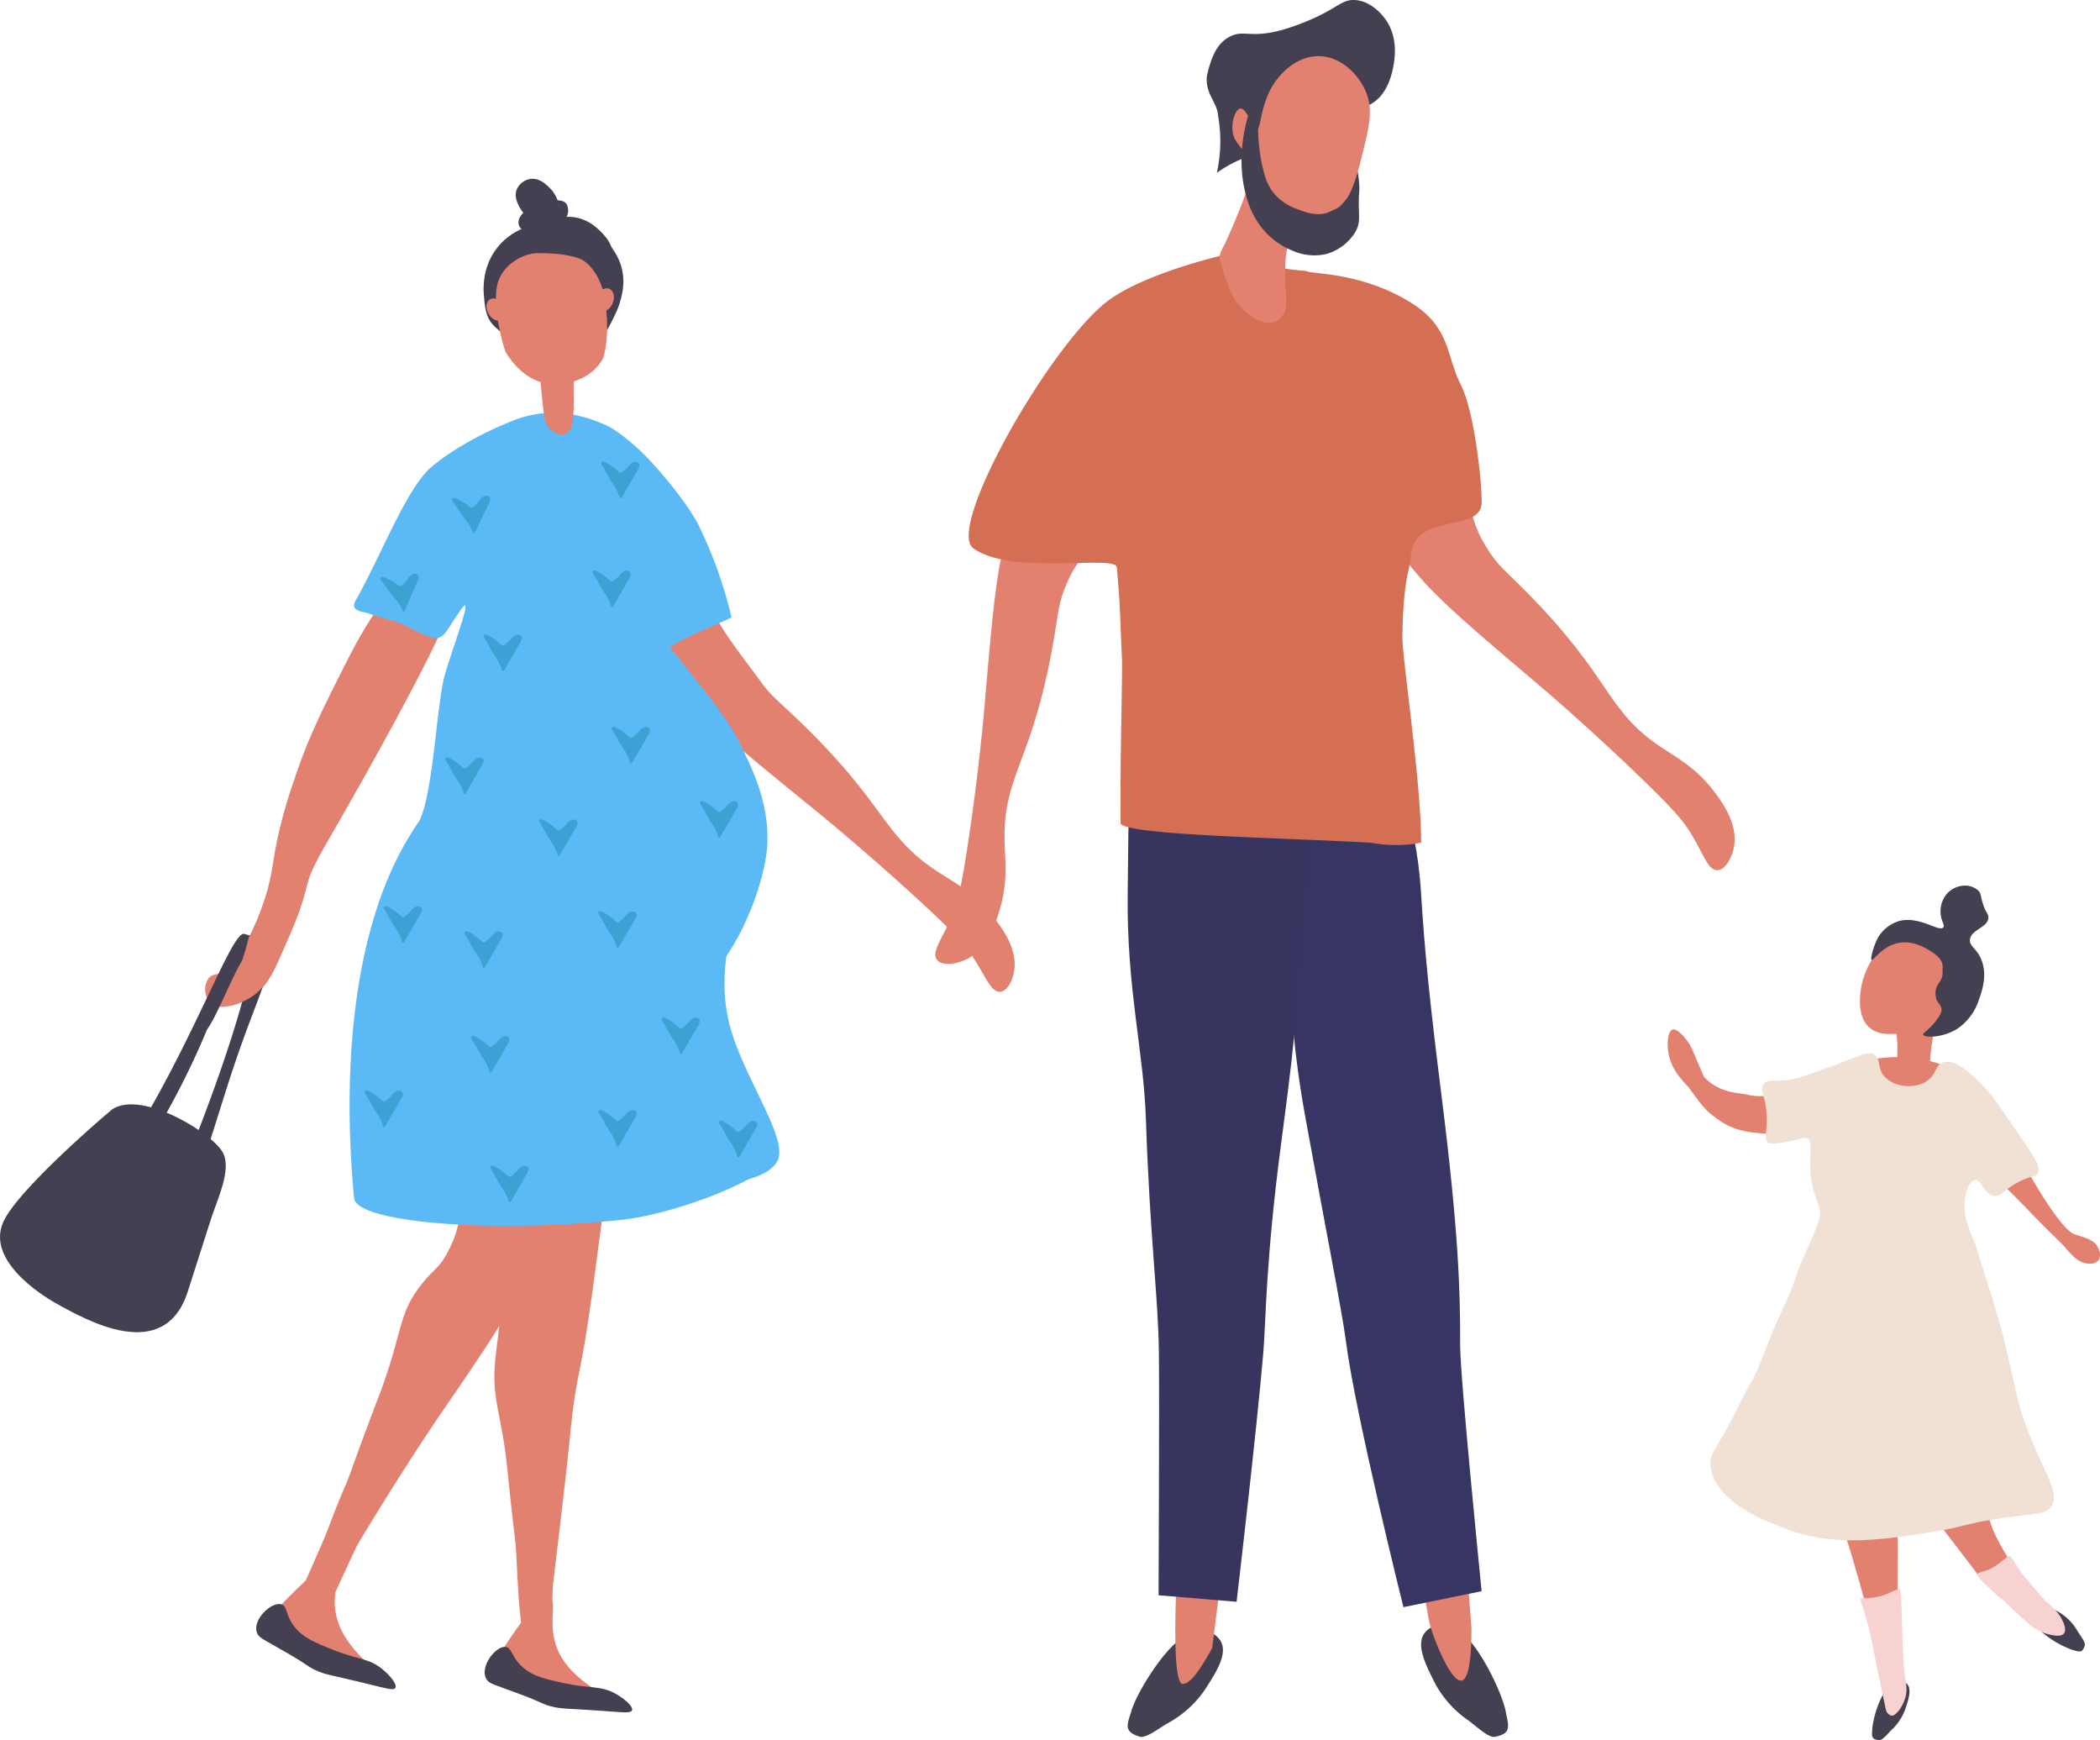 <svg xmlns="http://www.w3.org/2000/svg" width="513.04" height="425.025" viewBox="0 0 513.04 425.025">
  <g id="Group_733" data-name="Group 733" transform="translate(-910.829 -2503.047)">
    <g id="Group_711" data-name="Group 711" transform="translate(960.951 2503.047)">
      <path id="Path_1365" data-name="Path 1365" d="M1993.747,3361a4.327,4.327,0,0,0,1.536,3.143,24.3,24.3,0,0,0,8.4,5.309c1.774.5,2.623,1.006,3.212-1.054.225-.786-1.2-2.474-1.784-3.51a12.925,12.925,0,0,0-4.575-4.623c-1.8-1.093-4-2.428-5.527-1.515A2.921,2.921,0,0,0,1993.747,3361Z" transform="translate(-1547.691 -2966.52)" fill="#454051"/>
      <path id="Path_1366" data-name="Path 1366" d="M1915.032,3399a4.324,4.324,0,0,0-2.709,2.212,24.281,24.281,0,0,0-3.254,9.392c-.08,1.841-.382,2.783,1.758,2.888.817.039,2.137-1.729,3.011-2.538a12.936,12.936,0,0,0,3.459-5.509c.653-2,1.452-4.449.214-5.726A2.922,2.922,0,0,0,1915.032,3399Z" transform="translate(-1501.782 -2988.473)" fill="#454051"/>
      <path id="Path_1367" data-name="Path 1367" d="M1674.09,3368.978c2.632.034,4.418,1.9,6,3.6,4.06,4.369,8.4,13.776,9.14,17.655.687,3.619,1.556,5.4-2.65,6.22-1.606.313-4.726-2.809-6.688-4.157a25.854,25.854,0,0,1-8.429-9.909c-1.869-3.776-4.153-8.389-2.07-11.272A5.842,5.842,0,0,1,1674.09,3368.978Z" transform="translate(-1371.504 -2972.224)" fill="#454051"/>
      <path id="Path_1368" data-name="Path 1368" d="M1530.37,3372.082c-2.622-.243-4.594,1.423-6.343,2.947-4.5,3.918-9.807,12.815-10.947,16.595-1.064,3.527-2.116,5.205,1.981,6.465,1.564.481,5-2.3,7.088-3.43a25.861,25.861,0,0,0,9.426-8.966c2.256-3.558,5.013-7.906,3.245-10.992A5.842,5.842,0,0,0,1530.37,3372.082Z" transform="translate(-1286.74 -2973.893)" fill="#454051"/>
      <path id="Path_1369" data-name="Path 1369" d="M1478.087,2666.947c2.622,3.1-.793,11.386-3.944,19.034a111.745,111.745,0,0,1-16.491,27.491c-8.525,10.443-13.093,12.489-16.585,21.68-1.542,4.058-1.447,5.754-2.7,12.91-5.2,29.761-12.414,32.39-11.89,49.135.14,4.463.816,9.508-1.225,16.25-.889,2.933-2.953,9.46-8.025,12.006-2.637,1.323-6.435,1.745-7.442-.1-1.038-1.906,1.53-5.054,3.8-10.4,1.142-2.692,2.057-5.582,3.706-16.216,2.839-18.308,4.2-34.137,4.2-34.137,1.832-21.357,2.747-32.035,4.874-40.436,1.976-7.809,8.863-33.73,28.684-49.066C1462.732,2669.146,1474.719,2662.966,1478.087,2666.947Z" transform="translate(-1231.167 -2591.167)" fill="#e38170"/>
      <path id="Path_1370" data-name="Path 1370" d="M1625.228,2671.777c4.044-.344,10.589,3.088,15,10.085,7.981,12.659,7.053,16.775,8.309,21.337,3.578,13,2.6,17.906,8.074,26.074,2.416,3.607,3.853,4.512,8.964,9.674,21.257,21.469,19.221,28.875,33.177,38.144,3.72,2.471,8.225,4.839,12.54,10.409,1.877,2.422,6,7.885,5.142,13.494-.448,2.917-2.3,6.257-4.393,6.008-2.156-.257-3.235-4.173-6.283-9.123-1.533-2.49-3.36-4.909-11.075-12.411-13.283-12.914-25.4-23.187-25.4-23.187-16.353-13.859-24.528-20.788-30.147-27.386-5.222-6.133-22.369-26.756-23.4-51.8C1615.338,2673.392,1620.032,2672.218,1625.228,2671.777Z" transform="translate(-1342.869 -2594.455)" fill="#e38170"/>
      <path id="Path_1371" data-name="Path 1371" d="M1537.9,3294.9c.229-4.327.59-18.687.132-25.017-.848-11.72,2.663-14.013,2.663-14.013,2.361-2.129,7.751-.384,10.821,1.678a8.046,8.046,0,0,1,1.755,1.785l-6.751,53.635c-2.152,3.767-5.091,8.926-7.255,8.736C1536.578,3321.468,1537.718,3298.33,1537.9,3294.9Z" transform="translate(-1300.495 -2910.415)" fill="#e38170"/>
      <path id="Path_1372" data-name="Path 1372" d="M1662.534,3305.284c-1.262-6.009-4.153-29-4.961-35.3a64.044,64.044,0,0,0-3.751-15.41c1.876-2.565,7.509-1.958,10.936-.567a31.9,31.9,0,0,1,4.255,3.143l3.866,49.719c0,5.56-.33,12.65-2.487,12.906C1667.713,3320.1,1663.24,3308.644,1662.534,3305.284Z" transform="translate(-1363.517 -2909.282)" fill="#e38170"/>
      <path id="Path_1373" data-name="Path 1373" d="M1595.59,2916.675s-44.706-2.031-48.175,11.69c-1.49,5.9,14.763,9.437,20.5,20.017,4.935,9.094.672,18.453,6.639,51.385,5.1,28.145,8.978,47.485,9.927,54.8,2.38,18.338,14.076,65.087,14.076,65.087l19.1-3.9s-5.261-52.218-5.243-59.989c.031-13.37-.379-27.747-4.534-60.884-2.871-22.9-4.106-34.862-5.017-49.572C1601.58,2924.492,1595.59,2916.675,1595.59,2916.675Z" transform="translate(-1305.812 -2727.1)" fill="#363563"/>
      <path id="Path_1374" data-name="Path 1374" d="M1515.166,2899.252l42.386,6.814c.067-1.162-3.75,42.8-4.25,51.444-.539,9.317.987,4.237-3.6,38.66-3.921,29.42-3.816,44.192-4.459,51.821-1.613,19.125-6.536,60.965-6.536,60.965l-19.06-1.589s.213-47.092.086-59.006c-.147-13.875-2.211-28.185-3.176-57.181-.57-17.093-4.731-31.839-4.453-55.25C1512.361,2914.2,1512.129,2902.238,1515.166,2899.252Z" transform="translate(-1286.724 -2717.718)" fill="#373560"/>
      <path id="Path_1375" data-name="Path 1375" d="M1463.529,2714.8c.973,10.984.689,10.57,1.253,22.132.181,3.711-.512,25.682-.312,40.5,1.872,2.865,39.948,3.432,61.2,4.662a33.269,33.269,0,0,0,12.192-.007c.092-14.289-4.606-44.934-4.558-50.121.134-14.3,1.969-17.163,2.027-19.419.3-11.509,16.99-5.89,17.326-13.4.174-3.888-1.64-22.138-5.073-28.888-3.5-6.883-2.581-13.7-11.317-19.5-12.486-8.286-25.831-7.489-26.426-8.328,0,0-8.939-.55-11.822-2.552-2-1.388-6.717-1.738-6.717-1.738s-22.175,4.8-31.242,12.618c-14.33,12.35-38.156,54.64-31.6,59.4C1437.765,2716.934,1463.254,2711.688,1463.529,2714.8Z" transform="translate(-1240.808 -2576.246)" fill="#d46f53"/>
      <path id="Path_1376" data-name="Path 1376" d="M1579.895,2601.123c-5.374-1.363-11.928-27.929-11.013-13.039.108,3.7-4.972,14.848-5.993,17.166-.917,2.082-2.069,3.352-1.618,5.095.468,1.808,2.468,8.7,4.55,10.846,4.712,4.853,9.095,6.156,11.327,1.439C1578.309,2620.176,1575.088,2609.147,1579.895,2601.123Z" transform="translate(-1313.317 -2546.673)" fill="#e38170"/>
      <path id="Path_1377" data-name="Path 1377" d="M1599.954,2518.583c.239-1.5,1.122-7.042-2.526-11.451-.592-.716-3.257-3.936-7.1-4.08-2.674-.1-3.7,1.375-8.5,3.777a57.9,57.9,0,0,1-9.268,3.559c-7.766,2.125-9.376-.24-12.87,1.71-2.912,1.626-4.272,4.656-5.406,9.485-.444,4.455,2.542,6.439,2.723,9.64a35.939,35.939,0,0,1-.283,14.031,31.78,31.78,0,0,1,6.064-3.38c1.188-.511,2.136-.85,2.9-1.149a6.229,6.229,0,0,1,.538-1.714c.2-.4.367-.805.551-1.208a13.982,13.982,0,0,1-1.63-6.8c.089-4.885,5.8-6.54,9.395-4.372a10.579,10.579,0,0,1,3.363,3.1,23.076,23.076,0,0,1,6-.491c4.031-1.479,6.488,1.3,10.338-.721C1598.748,2526.157,1599.716,2520.077,1599.954,2518.583Z" transform="translate(-1309.562 -2503.047)" fill="#454051"/>
      <path id="Path_1378" data-name="Path 1378" d="M1590.259,2534.7c1.545,2.118-2.367,5.123-4.935,14.684-1.965,7.316-1.034,10.621-2.828,11.227-2.7.912-8.685-5.285-9.452-12.326-.113-1.04-.682-6.257,2.929-10.344C1580.265,2533.086,1588.4,2532.159,1590.259,2534.7Z" transform="translate(-1319.696 -2519.453)" fill="#454051"/>
      <path id="Path_1379" data-name="Path 1379" d="M1588.492,2533c5.672-.272,10.061,4.285,11.882,8.253,2.114,4.6,1.02,8.948-.842,16.34-1.422,5.647-2.441,9.695-6.119,12.946a14.048,14.048,0,0,1-9.758,3.784c-.521-.022-6.432-.363-9.385-4.893-2.6-3.988.165-6.516-2.693-11.754-1.625-2.978-3.4-3.777-3.605-6.7-.165-2.336.746-4.992,1.892-5.185,1.67-.282,3.767,6.373,4.358,5,.7-1.621.787-4.747,2.621-8.818C1578.6,2538.08,1582.92,2533.272,1588.492,2533Z" transform="translate(-1316.992 -2519.272)" fill="#e38170"/>
      <path id="Path_1380" data-name="Path 1380" d="M1601.505,2575.564a19.1,19.1,0,0,0-.3-2.406c-.514,1.527-1.432,4.752-2.785,6.578-1.913,2.582-2.588,2.409-3.982,3.11-2.794,1.407-6.1.138-8.023-.6a13.162,13.162,0,0,1-5.306-3.415c-2.149-2.354-2.723-4.915-3.418-8.01a49.046,49.046,0,0,1-.839-8.126c-.363-6.323-.066-7.691-.348-7.735-.865-.139-5.972,12.419-2.5,24.237a20.421,20.421,0,0,0,4.656,8.673,17.94,17.94,0,0,0,6.594,4.519,13.026,13.026,0,0,0,8.141.857,12.162,12.162,0,0,0,7.317-5.573c1.4-2.631.511-4.069.824-9.21A13.836,13.836,0,0,0,1601.505,2575.564Z" transform="translate(-1319.621 -2531.173)" fill="#454051"/>
      <path id="Path_1381" data-name="Path 1381" d="M1911.991,3023.751c-2.113.165-4.973.388-7.09-1.453-3.038-2.644-2.353-7.632-2.08-9.609a18.865,18.865,0,0,1,4.754-9.667c1.638-1.975,2.648-3.193,4.459-4.016a11.542,11.542,0,0,1,12.767,2.834c4.788,5.229,1.95,12.554,1.732,13.089C1923.3,3022.869,1913.493,3023.635,1911.991,3023.751Z" transform="translate(-1498.287 -2771.299)" fill="#e38170"/>
      <path id="Path_1382" data-name="Path 1382" d="M1931.957,3033.292c1.689,1.63-1.4,5.252-2.079,16.469-.17,2.818-.117,4.939-1.485,6.175a4.614,4.614,0,0,1-6.536-1.029c-.824-1.349-.241-2.56,0-6.519.368-6.064-.78-6.867,0-9.263C1923.406,3034.363,1929.951,3031.355,1931.957,3033.292Z" transform="translate(-1508.512 -2790.02)" fill="#e38170"/>
      <path id="Path_1383" data-name="Path 1383" d="M1861.4,3059.032a28.347,28.347,0,0,1,13.723,6c1.826,1.561,3.259,3.291,7.72,12.008,0,0,12.025,23.5,16.725,24.874.054.015.771.222,1.715.572a9.127,9.127,0,0,1,3,1.429c1.143,1.063,1.843,3.151,1,4.289a2.621,2.621,0,0,1-1.859.858,5.608,5.608,0,0,1-4-1.573,20.74,20.74,0,0,1-2.43-2.573c-1.031-1.118-1.652-1.683-2.716-2.716-5.812-5.644-12.979-13.754-20.014-19.3-5.847-4.609-19.031-15-28.733-11.15-2.7,1.071-4.944,3.17-10.579,4.574a33.752,33.752,0,0,1-9.006,1c-4.162-.11-9.02-.237-13.294-3.288-3.007-2.146-3.574-2.573-7.433-8.005a27.681,27.681,0,0,1-3-3.574,13.723,13.723,0,0,1-1.572-3.145c-.969-2.949-.787-6.976.572-7.434,1.335-.448,3.509,2.645,3.86,3.145.67.954.892,1.573,2.43,5.146.907,2.106,1.331,3.181,1.43,3.288,3.717,4,8.6,3.844,10.435,4.289,1.5.364,4.354.848,9.006-.572,4.079-1.244,4.275-.931,9.864-3.859a39.541,39.541,0,0,1,11.007-4A32.635,32.635,0,0,1,1861.4,3059.032Z" transform="translate(-1442.737 -2800.393)" fill="#e38170"/>
      <path id="Path_1384" data-name="Path 1384" d="M1944.393,3279.646c3.985,2.983,1,8.18,5.432,18.012a52.114,52.114,0,0,0,7.434,11.436c5.1,6.283,9.707,9.537,8.863,11.15-1.215,2.323-3.038,1.236-4,.572-6.062-4.171-12.025-7.434-16.583-13.438-15.406-20.294-17.545-22.233-16.3-24.874C1931.269,3278.214,1940.158,3276.474,1944.393,3279.646Z" transform="translate(-1512.582 -2922.941)" fill="#e38170"/>
      <path id="Path_1385" data-name="Path 1385" d="M1886.871,3286.834c-2.369,2.433,1.023,6.664,5.718,23.444a201.33,201.33,0,0,1,5.718,24.3c.869,5.394,2.574,10.042,3.181,10.042,5.575,0,1.5-12.437,1.394-24.624-.206-23.468.8-27.606-2.287-30.592C1896.539,3285.481,1889.369,3284.269,1886.871,3286.834Z" transform="translate(-1489.368 -2926.985)" fill="#e38170"/>
      <path id="Path_1386" data-name="Path 1386" d="M1862.866,3064.9c1.735,1.174.529,3.305,2.573,5.432,2.328,2.421,7.052,2.95,10.007,1.144,2.641-1.615,2.128-4.032,4.289-4.718,2.763-.876,6.126,2.277,8.577,4.575a36.037,36.037,0,0,1,5.289,6.433c8.3,11.952,10.205,14.467,9.149,16.154-.609.973-1.38.358-4.575,2-3.76,1.934-4.287,3.607-6,3.431-2.523-.259-3.094-4.05-4.718-3.86-1.554.182-2.855,3.876-2.573,7.291.3,3.678,2.656,8.18,3.084,9.646,2.558,8.765,4.8,14.627,6.9,23.424,2.924,12.3,2.859,13.346,4.458,17.963,4.463,12.879,9.24,17.911,6.719,21.443-1.381,1.935-3.706,1.672-11.293,2.716-9.319,1.283-10.072,2.265-17.44,3.431-12.636,2-25.144,3.979-37.453-1.287-1.72-.736-16.666-5.6-17.052-15.464-.1-2.441,2.277-4.653,6.359-12.909,4.243-8.58,4.172-7.206,5.956-11.919,5.065-13.378,5.994-12.962,8.934-21.74,1.116-3.332,4.646-10.133,5.38-13.3.711-3.066-1.229-4.124-2-9.578-.8-5.673.667-8.963-1-9.864-.758-.41-1.247.17-5.146.858-3.7.652-4.231.3-4.432.143-1.106-.888-.182-2.6-.286-6.29-.137-4.875-1.88-6.55-.715-8.005.943-1.178,2.538-.646,5.861-1,1.99-.213,4.328-1.047,9.006-2.717C1859.271,3065.28,1861.173,3063.755,1862.866,3064.9Z" transform="translate(-1455.07 -2807.263)" fill="#f0e1d4"/>
      <path id="Path_1387" data-name="Path 1387" d="M1926.184,2985.349c.492-.646-.759-1.6-.678-4.036a6.492,6.492,0,0,1,1.491-4.087,5.984,5.984,0,0,1,4.219-2.058,4.712,4.712,0,0,1,3.651,1.358c.517.641.392,1.042.86,2.656.8,2.765,1.511,2.769,1.468,3.8-.1,2.462-4.172,2.853-4.5,5.319-.218,1.631,1.481,2.058,2.646,4.638,1.774,3.931.214,8.214-.407,9.922a13.645,13.645,0,0,1-5.036,7.07c-3.737,2.521-8.383,2.412-8.641,1.659-.158-.459,1.357-1.036,3.241-3.552,1.209-1.616,1.241-2.256,1.241-2.491,0-1.48-1.377-1.864-1.383-3.294a4.122,4.122,0,0,1,.786-3.348c1.314-1.975.731-2.625.841-3.33.329-2.116-1.239-3.466-3.784-4.927-7.706-4.423-11.929,1.46-13.259,2.578-1.1.925.455-4.2,1.522-5.753a9.145,9.145,0,0,1,4.687-3.589C1920.222,2982.336,1925.179,2986.668,1926.184,2985.349Z" transform="translate(-1501.541 -2758.849)" fill="#454051"/>
      <path id="Path_1388" data-name="Path 1388" d="M1903.051,3352.4c-.6,0,1.089,3.483,2.283,9.034.536,2.494,1.588,8.234,3.772,18.261a1.974,1.974,0,0,0,1.29,1.4c.987.274,2.809-2.038,3.474-4.468.524-1.912.149-3.23-.2-5.658-.227-1.586-.316-3.8-.5-8.24-.323-7.963-.2-12.6-.794-12.508a7.835,7.835,0,0,0-1.986.7A14.521,14.521,0,0,1,1903.051,3352.4Z" transform="translate(-1498.487 -2962.059)" fill="#f8d2d1"/>
      <path id="Path_1389" data-name="Path 1389" d="M1965.091,3336.978c-.5.4,2.116,2.794,5.163,5.382,2.76,2.343,2.068,2,5.46,5.091,2.979,2.709,4.483,3.787,7.148,4.368.844.184,2.667.582,3.375-.3.906-1.126-.583-3.644-.894-4.169a13.3,13.3,0,0,0-3.177-3.375c-1.22-1.1-2.99-3.375-6.056-6.948-1.606-1.872-2.641-5.1-3.681-4.235-.555.46-.555.46-1.978,1.554C1967.437,3336.665,1966.154,3336.127,1965.091,3336.978Z" transform="translate(-1532.135 -2952.54)" fill="#f8d2d1"/>
      <g id="Group_710" data-name="Group 710" transform="translate(0 43.67)">
        <g id="Group_707" data-name="Group 707" transform="translate(12.469 154.389)">
          <g id="Group_706" data-name="Group 706" transform="translate(2.875)">
            <g id="Group_705" data-name="Group 705" transform="translate(7.531)">
              <path id="Path_1390" data-name="Path 1390" d="M1070.323,3317.108c1.2-2.949,5.594-12.425,7.233-16.812,3.721-9.961,5.782-13.677,5.782-13.677,2.137-.859,2.734,5.639,4.349,7.883a6.205,6.205,0,0,1,.778,1.7l-10.484,22.6c-2.388,2.053-2.246-.352-3.689-1.054C1072.5,3316.875,1069.373,3319.446,1070.323,3317.108Z" transform="translate(-1070.147 -3125.618)" fill="#e38170"/>
              <path id="Path_1391" data-name="Path 1391" d="M1186.941,3338.644c-.592-4.49-.8-8.317-1.044-12.991-.365-6.994-.6-12.354-.6-12.354,1.518-1.783,4.313-.209,6.748,1a23.455,23.455,0,0,1,2.946,2.547l-.76,23.615c-1.208,2.96-2.152.763-3.748.831C1188.5,3341.381,1187.272,3341.154,1186.941,3338.644Z" transform="translate(-1132.539 -3139.68)" fill="#e38170"/>
              <path id="Path_1392" data-name="Path 1392" d="M1153.823,2946.25a38.077,38.077,0,0,0-10.965-6.716c-9.225-3.169-11.9-5.074-13.878-3.832-2.315,1.453-9.46,12.212-10.016,29.131-.427,12.993.842,14.528,1.448,25.316a267.73,267.73,0,0,1-.411,34.58c-.7,9.247-1.484,12.987-3.362,16.958-2.933,6.2-3.859,4.727-8.151,10.691-4.674,6.5-3.824,11.472-9.544,26.357-7.123,18.541-11.427,31.756-11.427,31.756l6.154,4.477s10.192-17.27,21.374-33.566c17.111-24.935,15.865-23.963,22.936-39.009a227.362,227.362,0,0,0,18.081-58.687C1160.983,2954.015,1155.8,2948.047,1153.823,2946.25Z" transform="translate(-1079.56 -2935.319)" fill="#e38170"/>
              <path id="Path_1393" data-name="Path 1393" d="M1175.58,2944.052c-1.507-1.28-2.445-.961-12.117-2.3-8.956-1.245-13.435-1.866-17.385-2.882-8.688-2.231-10.9-4.422-14.225-2.881-4.349,2.014-5.777,8.1-6.322,10.373-2.262,9.422,1.349,18.048,5.268,27.085,4.8,11.078,7.113,11.015,10.537,20.746,1.355,3.851,2.308,9.1,4.215,19.593,3.206,17.648,3.593,26.264,3.688,28.813.218,5.831.049,10.328,0,11.526-.342,8.354-1.232,11.845-1.581,16.711-.63,8.776,1.8,12.583,3.059,25.258,1.859,18.712,3.743,31.49,3.743,31.49l7.386-3.052s3.047-24.741,4.047-35.019c2.035-20.923,2.243-9.968,7.054-47.49,5.807-45.295,4.8-26.508,4.286-66.271C1177.118,2967.012,1175.58,2944.052,1175.58,2944.052Z" transform="translate(-1099.776 -2935.399)" fill="#e38170"/>
            </g>
            <path id="Path_1394" data-name="Path 1394" d="M1070.878,3335.663c1.951,1.28-2.477,6.8-.179,14.174,1.429,4.586,4.9,8.1,6.5,9.708,3.592,3.632,6.565,4.855,6.286,5.456-.547,1.182-12.129-3.3-12.965-3.623-4.99-1.931-6.444-2.957-7.194-3.531-1.9-1.452-2.426-2.419-4.562-3.536-2.908-1.52-4.294-.967-4.863-2.016-1.2-2.219,3.717-7.033,6.059-9.324C1063.015,3339.977,1068.81,3334.306,1070.878,3335.663Z" transform="translate(-1053.711 -3152.12)" fill="#e38170"/>
            <path id="Path_1395" data-name="Path 1395" d="M1187.586,3354.843c2.162.875-1.107,7.153,2.581,13.938,2.295,4.22,6.387,6.992,8.26,8.26,4.229,2.863,7.383,3.485,7.227,4.13-.307,1.266-12.539-.878-13.422-1.033-5.27-.923-6.9-1.647-7.743-2.065-2.143-1.056-2.85-1.9-5.162-2.582-3.148-.926-4.4-.113-5.162-1.032-1.61-1.942,2.279-7.621,4.13-10.324C1180.712,3360.6,1185.293,3353.914,1187.586,3354.843Z" transform="translate(-1118.768 -3162.577)" fill="#e38170"/>
          </g>
          <path id="Path_1396" data-name="Path 1396" d="M1053.562,3358.186c-2.382-.658-7.084,3.737-5.955,6.923.493,1.393,1.8,1.709,7.665,5.143,5.425,3.178,4.489,3.016,6.523,3.971,2.743,1.287,3.395,1.089,12.726,3.382,4.786,1.175,6.4,1.667,6.87,1.067.64-.819-1.28-3.132-3.151-4.648-3.375-2.731-5.782-2.208-12.047-4.711-4.242-1.7-7.211-2.881-9.348-5.551C1054.522,3360.858,1055.111,3358.614,1053.562,3358.186Z" transform="translate(-1047.435 -3164.4)" fill="#454051"/>
          <path id="Path_1397" data-name="Path 1397" d="M1174.352,3380.981c-2.458-.251-6.36,4.868-4.715,7.82.719,1.29,2.062,1.383,8.416,3.791,5.88,2.228,4.93,2.225,7.095,2.826,2.919.812,3.529.508,13.111,1.211,4.915.36,6.59.574,6.952-.095.494-.914-1.785-2.875-3.883-4.056-3.784-2.13-6.07-1.212-12.665-2.634-4.466-.964-7.591-1.637-10.144-3.913C1175.744,3383.457,1175.951,3381.145,1174.352,3380.981Z" transform="translate(-1113.433 -3176.782)" fill="#454051"/>
        </g>
        <path id="Path_1398" data-name="Path 1398" d="M1086.969,2767.25c-5.583,15.789-.865,9.819-7.148,25.016-1.714,4.147-5.2,12.165-18.266,35.739-13.675,24.665-15.054,25.251-16.678,31.768-1.3,5.207-2.983,9.03-6.354,16.677-1.9,4.3-3.445,7.333-6.75,9.531-2.9,1.931-8.044,3.8-10.325,1.588a4.884,4.884,0,0,1-.4-5.957c.957-1.177,2.2-.812,3.971-1.588,1.731-.758,3-2.179,5.56-7.544a63.394,63.394,0,0,0,4.368-10.721c1.66-5.594,1.676-8,2.78-13.5a119.714,119.714,0,0,1,4.368-15.487c3.195-9.639,6.541-16.3,11.515-26.208,8.253-16.434,7.37-11.437,15.09-26.605a47.853,47.853,0,0,1,11.118-14.692c1.1-.965,6.335-5.557,7.942-4.368C1088.944,2761.77,1087.635,2765.367,1086.969,2767.25Z" transform="translate(-1020.221 -2686.319)" fill="#e38170"/>
        <path id="Path_1399" data-name="Path 1399" d="M1327.65,2870.215c-4.5-5.424-8.973-7.728-12.7-10.133-13.991-9.02-12.5-16.243-34.27-37.15-5.235-5.027-6.673-5.907-9.221-9.421-5.769-7.957-12.177-15.167-16.43-27.833a84.279,84.279,0,0,0-7.46-16.569c-5.989.881-8.291-1.088-14.208-.116,3.825,22.732,16.527,44.349,21.656,50.02,5.812,6.426,14.1,13.173,30.684,26.665,0,0,12.29,10,25.863,22.577,7.884,7.3,9.791,9.661,11.42,12.087,3.238,4.822,4.521,8.639,6.609,8.887,2.025.241,3.6-3.018,3.846-5.861C1333.913,2877.9,1329.606,2872.575,1327.65,2870.215Z" transform="translate(-1135.704 -2690.661)" fill="#e38170"/>
        <g id="Group_709" data-name="Group 709" transform="translate(35.281 57.162)">
          <g id="Group_708" data-name="Group 708">
            <path id="Path_1400" data-name="Path 1400" d="M1101.9,2772.121c1.42.584,7.077,2,8.408,2.692,10.821,5.658,8.637,3.871,14.3-3.872,3.144-4.3-2.484,10.24-4.169,16.381-2.029,7.393-2.872,30.786-6.624,36.191-14.94,21.52-18.774,56.413-15.5,91.391.565,6.045,33.623,8.637,65.074,5.365,11.776-1.225,31.247-8.1,38.552-14.836-32.33-33.753-29.534-118.69-33.722-129.14-.158-.394-1.428-3.889-1.238-4.143.6-.795,4.61,10.738,5.425,10.126,4.894-3.676,12.658-6.573,18.139-9.171a107.241,107.241,0,0,0-8.056-22.543c-1.556-3.125-5.652-9.064-12.311-16.255-2.3-2.484-7.206-6.722-10.027-8.038-7.141-3.33-14.829-4.332-22.34-1.489-7.571,2.865-15.64,7.354-20.644,11.615-6.061,5.162-12.46,22.053-18.465,32.562C1097.107,2771.736,1100.846,2771.687,1101.9,2772.121Z" transform="translate(-1097.223 -2723.117)" fill="#5bbaf6"/>
          </g>
        </g>
        <path id="Path_1401" data-name="Path 1401" d="M1179.15,2621.154c6.875-2.305,13.223-5.355,19.649,2.789a10.164,10.164,0,0,1,1.085,1.993c.278.7,3.759,4.405,2.765,10.668-.548,3.448-1.508,5.345-3.394,8.985-1.427,2.754-7.375,6.409-8.9,5.68-.75-.358-6.5-16.08-7.7-16.522-.469-.172-1.669-.6-2.3-.082-1.133.928-.318,4.068,1.133,5.427,1.063,1,1.214-.016,2.146,1.36a4.689,4.689,0,0,1,.783,4c-.845,2.089-5.178,4.2-5.7,4.222-2.528.091-3.38-.787-6.911-3.846-2.723-2.359-2.792-4.932-3.127-8.935C1168.47,2627.8,1174.153,2622.829,1179.15,2621.154Z" transform="translate(-1100.655 -2609.342)" fill="#454051"/>
        <path id="Path_1402" data-name="Path 1402" d="M1197.605,2683.655c.277,5.846,1.078,15.964,1.739,19.4.392,2.041,4,5.023,6.06,2.446,1-1.247,1.027-5.76.949-10.149-.109-6.148,1.706-7.474-.038-9.437C1204.463,2683.834,1197.486,2681.13,1197.605,2683.655Z" transform="translate(-1116.33 -2644.021)" fill="#e38170"/>
        <path id="Path_1403" data-name="Path 1403" d="M1201.741,2648.248c-1.34-5.619-4.343-8.241-5.956-8.863-2.787-1.075-6.63-1.4-10.323-1.372-3.593.023-8.589,2.829-9.8,7.486-1.414,5.43,1.5,15.935,2.083,16.847.93,1.457,3.867,6.061,9.306,7.4a12.926,12.926,0,0,0,8.663-.98,11.474,11.474,0,0,0,5.5-4.652c.539-.919,1.262-3.833,1.218-8.851A50.962,50.962,0,0,0,1201.741,2648.248Z" transform="translate(-1104.233 -2619.844)" fill="#e38170"/>
        <path id="Path_1404" data-name="Path 1404" d="M1194.838,2610.953c1.683-.637,1.838-3.9,1.6-5.666a8.166,8.166,0,0,0-2.264-4.613c-.869-.876-2.64-2.662-4.925-2.256a4.328,4.328,0,0,0-3.236,2.658c-.592,1.6.128,3.04.7,4.177a10.491,10.491,0,0,0,4.1,4.089C1192.717,2610.6,1193.829,2611.335,1194.838,2610.953Z" transform="translate(-1109.929 -2598.359)" fill="#454051"/>
        <path id="Path_1405" data-name="Path 1405" d="M1197.523,2609.847c1.585.253,1.83,1.29,1.9,2.4a3.3,3.3,0,0,1-1.407,2.754,8,8,0,0,1-2.792,1.133l-3.523.928c-1.51.4-3.507.563-4.214-.98-.733-1.6.731-3.356,2.167-4.159,2.655-1.484,4.9-2.52,7.868-2.072Z" transform="translate(-1110.744 -2604.526)" fill="#454051"/>
        <path id="Path_1406" data-name="Path 1406" d="M1199.743,2619.1c-.132-1.052-2.679-1.9-4.81-1.35-2.059.535-4.078,2.474-3.785,3.5.373,1.31,4.574,1.481,7.31-.506C1198.963,2620.385,1199.825,2619.759,1199.743,2619.1Z" transform="translate(-1112.817 -2608.773)" fill="#454051"/>
        <path id="Path_1407" data-name="Path 1407" d="M1232.7,2660.287c.567-1.5.155-3.046-.922-3.454s-2.41.477-2.978,1.977-.156,3.046.921,3.454S1232.134,2661.786,1232.7,2660.287Z" transform="translate(-1133.096 -2629.988)" fill="#e38170"/>
        <path id="Path_1408" data-name="Path 1408" d="M1174.343,2663.815c-.8-1.389-2.26-2.048-3.258-1.472s-1.155,2.168-.353,3.557,2.26,2.048,3.257,1.472S1175.145,2665.2,1174.343,2663.815Z" transform="translate(-1101.494 -2632.913)" fill="#e38170"/>
      </g>
    </g>
    <path id="Path_1409" data-name="Path 1409" d="M1212.449,2816.913c2.3-.137,7.224,6,17.075,18.266,7.558,9.414,11.4,14.243,14.3,20.251,2.968,6.152,6.635,13.75,6.354,23.428-.315,10.844-9.663,34.692-22.237,38.121-10.933,2.982-21.3-9.226-26.991-15.857C1178.294,2874.737,1200.255,2817.641,1212.449,2816.913Z" transform="translate(-151.866 -170.057)" fill="#5bbaf6"/>
    <path id="Path_1410" data-name="Path 1410" d="M1267.09,2996.008c3.28,1.531-3.055,11.612,1.985,27,3.882,11.855,13.1,24.874,11.091,30.181-2.222,5.881-17.722,7.5-26.223,4.736-6.016-1.955-8.954-15.109-11.076-20.621C1235.678,3018.637,1261.542,2993.419,1267.09,2996.008Z" transform="translate(-179.225 -266.995)" fill="#5bbaf6"/>
    <g id="Group_714" data-name="Group 714" transform="translate(910.829 2721.259)">
      <g id="Group_713" data-name="Group 713" transform="translate(0 9.881)">
        <g id="Group_712" data-name="Group 712">
          <path id="Path_1411" data-name="Path 1411" d="M1022.2,3004c2.435,2.978-2.27,12.026-7.116,25.992-5.4,15.565-7.527,25.324-12.582,36.153-.61,1.307-.406,2.561-1.7,5.689-3.367,8.167-4.5,13.49-5.023,13.3-.478-.179-.2-4.878.708-9.67a89.826,89.826,0,0,1,6.03-19.35c10.239-25.48,19-53.129,14.8-54.627C1017.1,3001.4,1021.336,3002.942,1022.2,3004Z" transform="translate(-956.734 -3001.2)" fill="#454051"/>
          <path id="Path_1412" data-name="Path 1412" d="M924.319,3140.265c7.818,4.392,26.506,14.891,32.313-2.532.02-.061,5.83-18.219,5.851-18.281,1.614-4.828,4.738-11.364,2.978-15.533-2-4.73-19.8-15.749-27.177-10.958-6.222,5.162-22.453,19.728-26.175,26.605C906.45,3129.395,921.207,3138.517,924.319,3140.265Z" transform="translate(-910.829 -3050.126)" fill="#454051"/>
          <path id="Path_1413" data-name="Path 1413" d="M1001.356,3002.911c1.316,2.256.111,4.568-2.164,2.576-1.951-1.708-7.611,14.345-10.837,18.767a197.555,197.555,0,0,1-18.088,33.738c-.807,1.2-.8,2.466-2.565,5.354-4.6,7.539-6.557,12.62-7.042,12.345-.444-.251.564-4.849,2.213-9.44a89.888,89.888,0,0,1,8.985-18.167c14.1-23.563,22.51-47.442,25.494-47.214C997.589,3000.887,1000.667,3001.73,1001.356,3002.911Z" transform="translate(-937.771 -3000.867)" fill="#454051"/>
        </g>
      </g>
      <path id="Path_1414" data-name="Path 1414" d="M1036.106,2997.423a72.543,72.543,0,0,0,2.151-7.293,62.775,62.775,0,0,0,4.31-10.6c.024-.081.041-.148.064-.228,2.678,1.367,5.386,2.684,8.155,3.836-1.105,3.051-2.548,6.328-4.646,11.085-1.9,4.3-3.647,8-6.953,10.2a15.763,15.763,0,0,1-5.282,2.32C1034.585,3003.841,1035.176,3000.259,1036.106,2997.423Z" transform="translate(-977.515 -2979.302)" fill="#e38170"/>
    </g>
    <g id="Group_715" data-name="Group 715" transform="translate(1060.275 2680.552)">
      <path id="Path_1415" data-name="Path 1415" d="M1237,2891.015c.884,1.337,1.769,3.2,2.653,4.541a11.558,11.558,0,0,1,1.9,3.828c.184.129.426-.085.531-.268l1.66-2.878,2.26-3.919c.276-.479.541-1.091.156-1.51a1.322,1.322,0,0,0-1.5-.108,4.2,4.2,0,0,0-1.115,1.03,8.685,8.685,0,0,1-1.407,1.255.731.731,0,0,1-.52.185.7.7,0,0,1-.339-.194,13.717,13.717,0,0,0-1.832-1.505c-.688-.423-2.451-1.757-2.451-.456Z" transform="translate(-1237.001 -2890.458)" fill="#3ca1d3"/>
    </g>
    <g id="Group_716" data-name="Group 716" transform="translate(1028.968 2658.02)">
      <path id="Path_1416" data-name="Path 1416" d="M1168.672,2841.837c.885,1.338,1.769,3.2,2.654,4.541a11.551,11.551,0,0,1,1.9,3.827c.184.129.426-.085.531-.268l1.66-2.878,2.26-3.919c.277-.479.541-1.09.156-1.51a1.324,1.324,0,0,0-1.5-.108,4.2,4.2,0,0,0-1.115,1.03,8.692,8.692,0,0,1-1.407,1.255.735.735,0,0,1-.52.186.7.7,0,0,1-.339-.2,13.766,13.766,0,0,0-1.832-1.5c-.688-.423-2.451-1.757-2.451-.456Z" transform="translate(-1168.672 -2841.281)" fill="#3ca1d3"/>
    </g>
    <g id="Group_717" data-name="Group 717" transform="translate(1055.597 2642.373)">
      <path id="Path_1417" data-name="Path 1417" d="M1226.791,2807.685c.884,1.338,1.769,3.2,2.653,4.541a11.554,11.554,0,0,1,1.9,3.827c.184.129.426-.084.531-.268l1.66-2.878,2.26-3.919c.277-.479.541-1.091.156-1.51a1.322,1.322,0,0,0-1.5-.109,4.206,4.206,0,0,0-1.115,1.03,8.627,8.627,0,0,1-1.407,1.255.733.733,0,0,1-.519.186.7.7,0,0,1-.339-.194,13.755,13.755,0,0,0-1.832-1.506c-.688-.422-2.451-1.757-2.451-.456Z" transform="translate(-1226.791 -2807.129)" fill="#3ca1d3"/>
    </g>
    <g id="Group_718" data-name="Group 718" transform="translate(1021.235 2624.129)">
      <path id="Path_1418" data-name="Path 1418" d="M1151.8,2768.451c.984,1.266,2.008,3.059,2.993,4.325a11.546,11.546,0,0,1,2.19,3.67c.193.115.418-.117.509-.307l1.435-3,1.953-4.08c.239-.5.456-1.128.04-1.517a1.322,1.322,0,0,0-1.5.006,4.211,4.211,0,0,0-1.033,1.112,8.683,8.683,0,0,1-1.307,1.359.735.735,0,0,1-.5.225.692.692,0,0,1-.353-.168,13.716,13.716,0,0,0-1.941-1.361c-.718-.369-2.579-1.564-2.479-.267Z" transform="translate(-1151.794 -2767.313)" fill="#3ca1d3"/>
    </g>
    <g id="Group_719" data-name="Group 719" transform="translate(1042.57 2703.169)">
      <path id="Path_1419" data-name="Path 1419" d="M1198.358,2940.375c.885,1.338,1.769,3.2,2.654,4.541a11.557,11.557,0,0,1,1.9,3.827c.184.129.426-.084.531-.268l1.659-2.878,2.26-3.918c.277-.48.541-1.091.156-1.511a1.322,1.322,0,0,0-1.5-.108,4.21,4.21,0,0,0-1.115,1.03,8.7,8.7,0,0,1-1.408,1.255.735.735,0,0,1-.52.185.705.705,0,0,1-.339-.194,13.638,13.638,0,0,0-1.832-1.505c-.688-.423-2.451-1.757-2.451-.456Z" transform="translate(-1198.358 -2939.819)" fill="#3ca1d3"/>
    </g>
    <g id="Group_720" data-name="Group 720" transform="translate(1081.805 2698.687)">
      <path id="Path_1420" data-name="Path 1420" d="M1283.991,2930.593c.884,1.338,1.769,3.2,2.653,4.541a11.558,11.558,0,0,1,1.9,3.827c.184.129.426-.085.531-.268l1.66-2.878,2.26-3.919c.276-.479.541-1.091.156-1.51a1.32,1.32,0,0,0-1.5-.109,4.2,4.2,0,0,0-1.115,1.03,8.7,8.7,0,0,1-1.407,1.255.734.734,0,0,1-.52.185.69.69,0,0,1-.339-.194,13.786,13.786,0,0,0-1.832-1.505c-.688-.423-2.451-1.757-2.451-.456Z" transform="translate(-1283.991 -2930.037)" fill="#3ca1d3"/>
    </g>
    <g id="Group_721" data-name="Group 721" transform="translate(1004.585 2724.347)">
      <path id="Path_1421" data-name="Path 1421" d="M1115.455,2986.6c.885,1.338,1.769,3.2,2.654,4.541a11.549,11.549,0,0,1,1.9,3.828c.184.129.426-.085.531-.268l1.66-2.878,2.26-3.919c.276-.479.541-1.09.156-1.51a1.323,1.323,0,0,0-1.5-.109,4.221,4.221,0,0,0-1.115,1.031,8.723,8.723,0,0,1-1.407,1.255.735.735,0,0,1-.52.185.694.694,0,0,1-.339-.194,13.684,13.684,0,0,0-1.832-1.505c-.688-.423-2.451-1.757-2.451-.456Z" transform="translate(-1115.455 -2986.041)" fill="#3ca1d3"/>
    </g>
    <g id="Group_722" data-name="Group 722" transform="translate(1057.015 2725.622)">
      <path id="Path_1422" data-name="Path 1422" d="M1229.884,2989.382c.884,1.337,1.769,3.2,2.653,4.541a11.541,11.541,0,0,1,1.9,3.828c.184.128.426-.085.531-.268l1.66-2.878,2.26-3.919c.276-.48.541-1.091.156-1.511a1.321,1.321,0,0,0-1.5-.108,4.2,4.2,0,0,0-1.115,1.03,8.7,8.7,0,0,1-1.407,1.255.731.731,0,0,1-.519.185.69.69,0,0,1-.339-.194,13.783,13.783,0,0,0-1.832-1.5c-.688-.422-2.451-1.756-2.451-.455Z" transform="translate(-1229.884 -2988.826)" fill="#3ca1d3"/>
    </g>
    <g id="Group_723" data-name="Group 723" transform="translate(1025.931 2756.053)">
      <path id="Path_1423" data-name="Path 1423" d="M1162.043,3055.8c.884,1.338,1.769,3.2,2.653,4.541a11.553,11.553,0,0,1,1.9,3.827c.184.129.425-.085.531-.268l1.66-2.878,2.26-3.919c.276-.479.541-1.09.156-1.51a1.323,1.323,0,0,0-1.5-.109,4.205,4.205,0,0,0-1.115,1.031,8.711,8.711,0,0,1-1.407,1.255.736.736,0,0,1-.52.185.7.7,0,0,1-.339-.194,13.761,13.761,0,0,0-1.832-1.505c-.688-.423-2.451-1.757-2.451-.456Z" transform="translate(-1162.043 -3055.242)" fill="#3ca1d3"/>
    </g>
    <g id="Group_724" data-name="Group 724" transform="translate(1072.449 2751.572)">
      <path id="Path_1424" data-name="Path 1424" d="M1263.571,3046.016c.885,1.338,1.769,3.2,2.654,4.541a11.544,11.544,0,0,1,1.9,3.827c.184.129.426-.084.531-.268l1.659-2.878,2.26-3.919c.276-.479.541-1.091.156-1.51a1.321,1.321,0,0,0-1.5-.109,4.214,4.214,0,0,0-1.115,1.031,8.708,8.708,0,0,1-1.408,1.255.733.733,0,0,1-.52.185.7.7,0,0,1-.338-.194,13.682,13.682,0,0,0-1.832-1.505c-.688-.423-2.451-1.757-2.451-.456Z" transform="translate(-1263.571 -3045.46)" fill="#3ca1d3"/>
    </g>
    <g id="Group_725" data-name="Group 725" transform="translate(999.907 2769.389)">
      <path id="Path_1425" data-name="Path 1425" d="M1105.246,3084.9c.884,1.338,1.769,3.2,2.653,4.541a11.548,11.548,0,0,1,1.9,3.827c.184.129.426-.085.531-.268l1.66-2.878,2.26-3.919c.276-.479.541-1.09.156-1.51a1.32,1.32,0,0,0-1.5-.108,4.208,4.208,0,0,0-1.115,1.03,8.7,8.7,0,0,1-1.408,1.255.731.731,0,0,1-.52.185.69.69,0,0,1-.339-.194,13.78,13.78,0,0,0-1.832-1.505c-.688-.423-2.451-1.757-2.451-.456Z" transform="translate(-1105.246 -3084.348)" fill="#3ca1d3"/>
    </g>
    <g id="Group_726" data-name="Group 726" transform="translate(1057.015 2774.156)">
      <path id="Path_1426" data-name="Path 1426" d="M1229.884,3095.307c.884,1.338,1.769,3.2,2.653,4.541a11.549,11.549,0,0,1,1.9,3.827c.184.129.426-.085.531-.268l1.66-2.878,2.26-3.919c.276-.479.541-1.091.156-1.51a1.32,1.32,0,0,0-1.5-.109,4.211,4.211,0,0,0-1.115,1.03,8.7,8.7,0,0,1-1.407,1.255.731.731,0,0,1-.519.185.7.7,0,0,1-.339-.194,13.69,13.69,0,0,0-1.832-1.505c-.688-.423-2.451-1.757-2.451-.456Z" transform="translate(-1229.884 -3094.751)" fill="#3ca1d3"/>
    </g>
    <g id="Group_727" data-name="Group 727" transform="translate(1086.483 2776.78)">
      <path id="Path_1427" data-name="Path 1427" d="M1294.2,3101.035c.884,1.338,1.769,3.2,2.653,4.542a11.547,11.547,0,0,1,1.9,3.827c.184.129.426-.084.531-.268l1.66-2.878,2.26-3.919c.276-.479.541-1.09.156-1.51a1.322,1.322,0,0,0-1.5-.108,4.208,4.208,0,0,0-1.115,1.03,8.715,8.715,0,0,1-1.407,1.255.736.736,0,0,1-.52.186.7.7,0,0,1-.339-.195,13.689,13.689,0,0,0-1.832-1.5c-.688-.423-2.451-1.757-2.451-.456Z" transform="translate(-1294.201 -3100.479)" fill="#3ca1d3"/>
    </g>
    <g id="Group_728" data-name="Group 728" transform="translate(1030.609 2787.76)">
      <path id="Path_1428" data-name="Path 1428" d="M1172.253,3125c.884,1.338,1.769,3.2,2.653,4.541a11.54,11.54,0,0,1,1.9,3.827c.184.129.426-.084.531-.268l1.66-2.878,2.26-3.918c.276-.479.541-1.091.156-1.51a1.322,1.322,0,0,0-1.5-.109,4.218,4.218,0,0,0-1.115,1.031,8.69,8.69,0,0,1-1.408,1.255.732.732,0,0,1-.52.185.7.7,0,0,1-.339-.194,13.658,13.658,0,0,0-1.832-1.505c-.688-.423-2.451-1.757-2.451-.456Z" transform="translate(-1172.253 -3124.443)" fill="#3ca1d3"/>
    </g>
    <g id="Group_729" data-name="Group 729" transform="translate(1057.711 2615.808)">
      <path id="Path_1429" data-name="Path 1429" d="M1231.405,2749.707c.885,1.338,1.769,3.2,2.654,4.542a11.554,11.554,0,0,1,1.9,3.827c.184.129.425-.084.531-.267l1.66-2.878,2.26-3.919c.276-.479.541-1.09.157-1.51a1.321,1.321,0,0,0-1.5-.109,4.211,4.211,0,0,0-1.115,1.031,8.679,8.679,0,0,1-1.407,1.255.738.738,0,0,1-.52.186.7.7,0,0,1-.339-.2,13.756,13.756,0,0,0-1.832-1.5c-.688-.423-2.451-1.757-2.451-.457Z" transform="translate(-1231.405 -2749.151)" fill="#3ca1d3"/>
    </g>
    <g id="Group_730" data-name="Group 730" transform="translate(1003.767 2643.141)">
      <path id="Path_1430" data-name="Path 1430" d="M1113.678,2810.291c1.035,1.225,2.132,2.974,3.167,4.2a11.554,11.554,0,0,1,2.339,3.578c.2.106.412-.134.5-.328l1.311-3.053,1.785-4.157c.218-.508.409-1.146-.022-1.518a1.321,1.321,0,0,0-1.5.068,4.21,4.21,0,0,0-.987,1.154,8.7,8.7,0,0,1-1.25,1.411.737.737,0,0,1-.495.245.7.7,0,0,1-.359-.153,13.745,13.745,0,0,0-2-1.281c-.733-.339-2.64-1.457-2.487-.165Z" transform="translate(-1113.669 -2808.807)" fill="#3ca1d3"/>
    </g>
    <g id="Group_731" data-name="Group 731" transform="translate(1024.291 2730.497)">
      <path id="Path_1431" data-name="Path 1431" d="M1158.463,3000.02c.884,1.338,1.769,3.2,2.653,4.541a11.55,11.55,0,0,1,1.9,3.827c.184.129.426-.084.531-.268l1.66-2.878,2.26-3.918c.276-.48.541-1.091.156-1.51a1.323,1.323,0,0,0-1.5-.109,4.213,4.213,0,0,0-1.115,1.031,8.7,8.7,0,0,1-1.408,1.255.733.733,0,0,1-.52.185.7.7,0,0,1-.339-.194,13.72,13.72,0,0,0-1.832-1.5c-.688-.423-2.451-1.757-2.451-.456Z" transform="translate(-1158.463 -2999.464)" fill="#3ca1d3"/>
    </g>
    <g id="Group_732" data-name="Group 732" transform="translate(1019.613 2688.033)">
      <path id="Path_1432" data-name="Path 1432" d="M1148.253,2907.342c.884,1.338,1.769,3.2,2.653,4.541a11.543,11.543,0,0,1,1.9,3.828c.184.129.426-.085.531-.268l1.66-2.879,2.26-3.919c.276-.479.541-1.09.156-1.51a1.322,1.322,0,0,0-1.5-.109,4.21,4.21,0,0,0-1.115,1.031,8.7,8.7,0,0,1-1.407,1.255.732.732,0,0,1-.519.185.7.7,0,0,1-.339-.194,13.675,13.675,0,0,0-1.832-1.505c-.688-.423-2.451-1.757-2.451-.456Z" transform="translate(-1148.253 -2906.786)" fill="#3ca1d3"/>
    </g>
  </g>
</svg>
